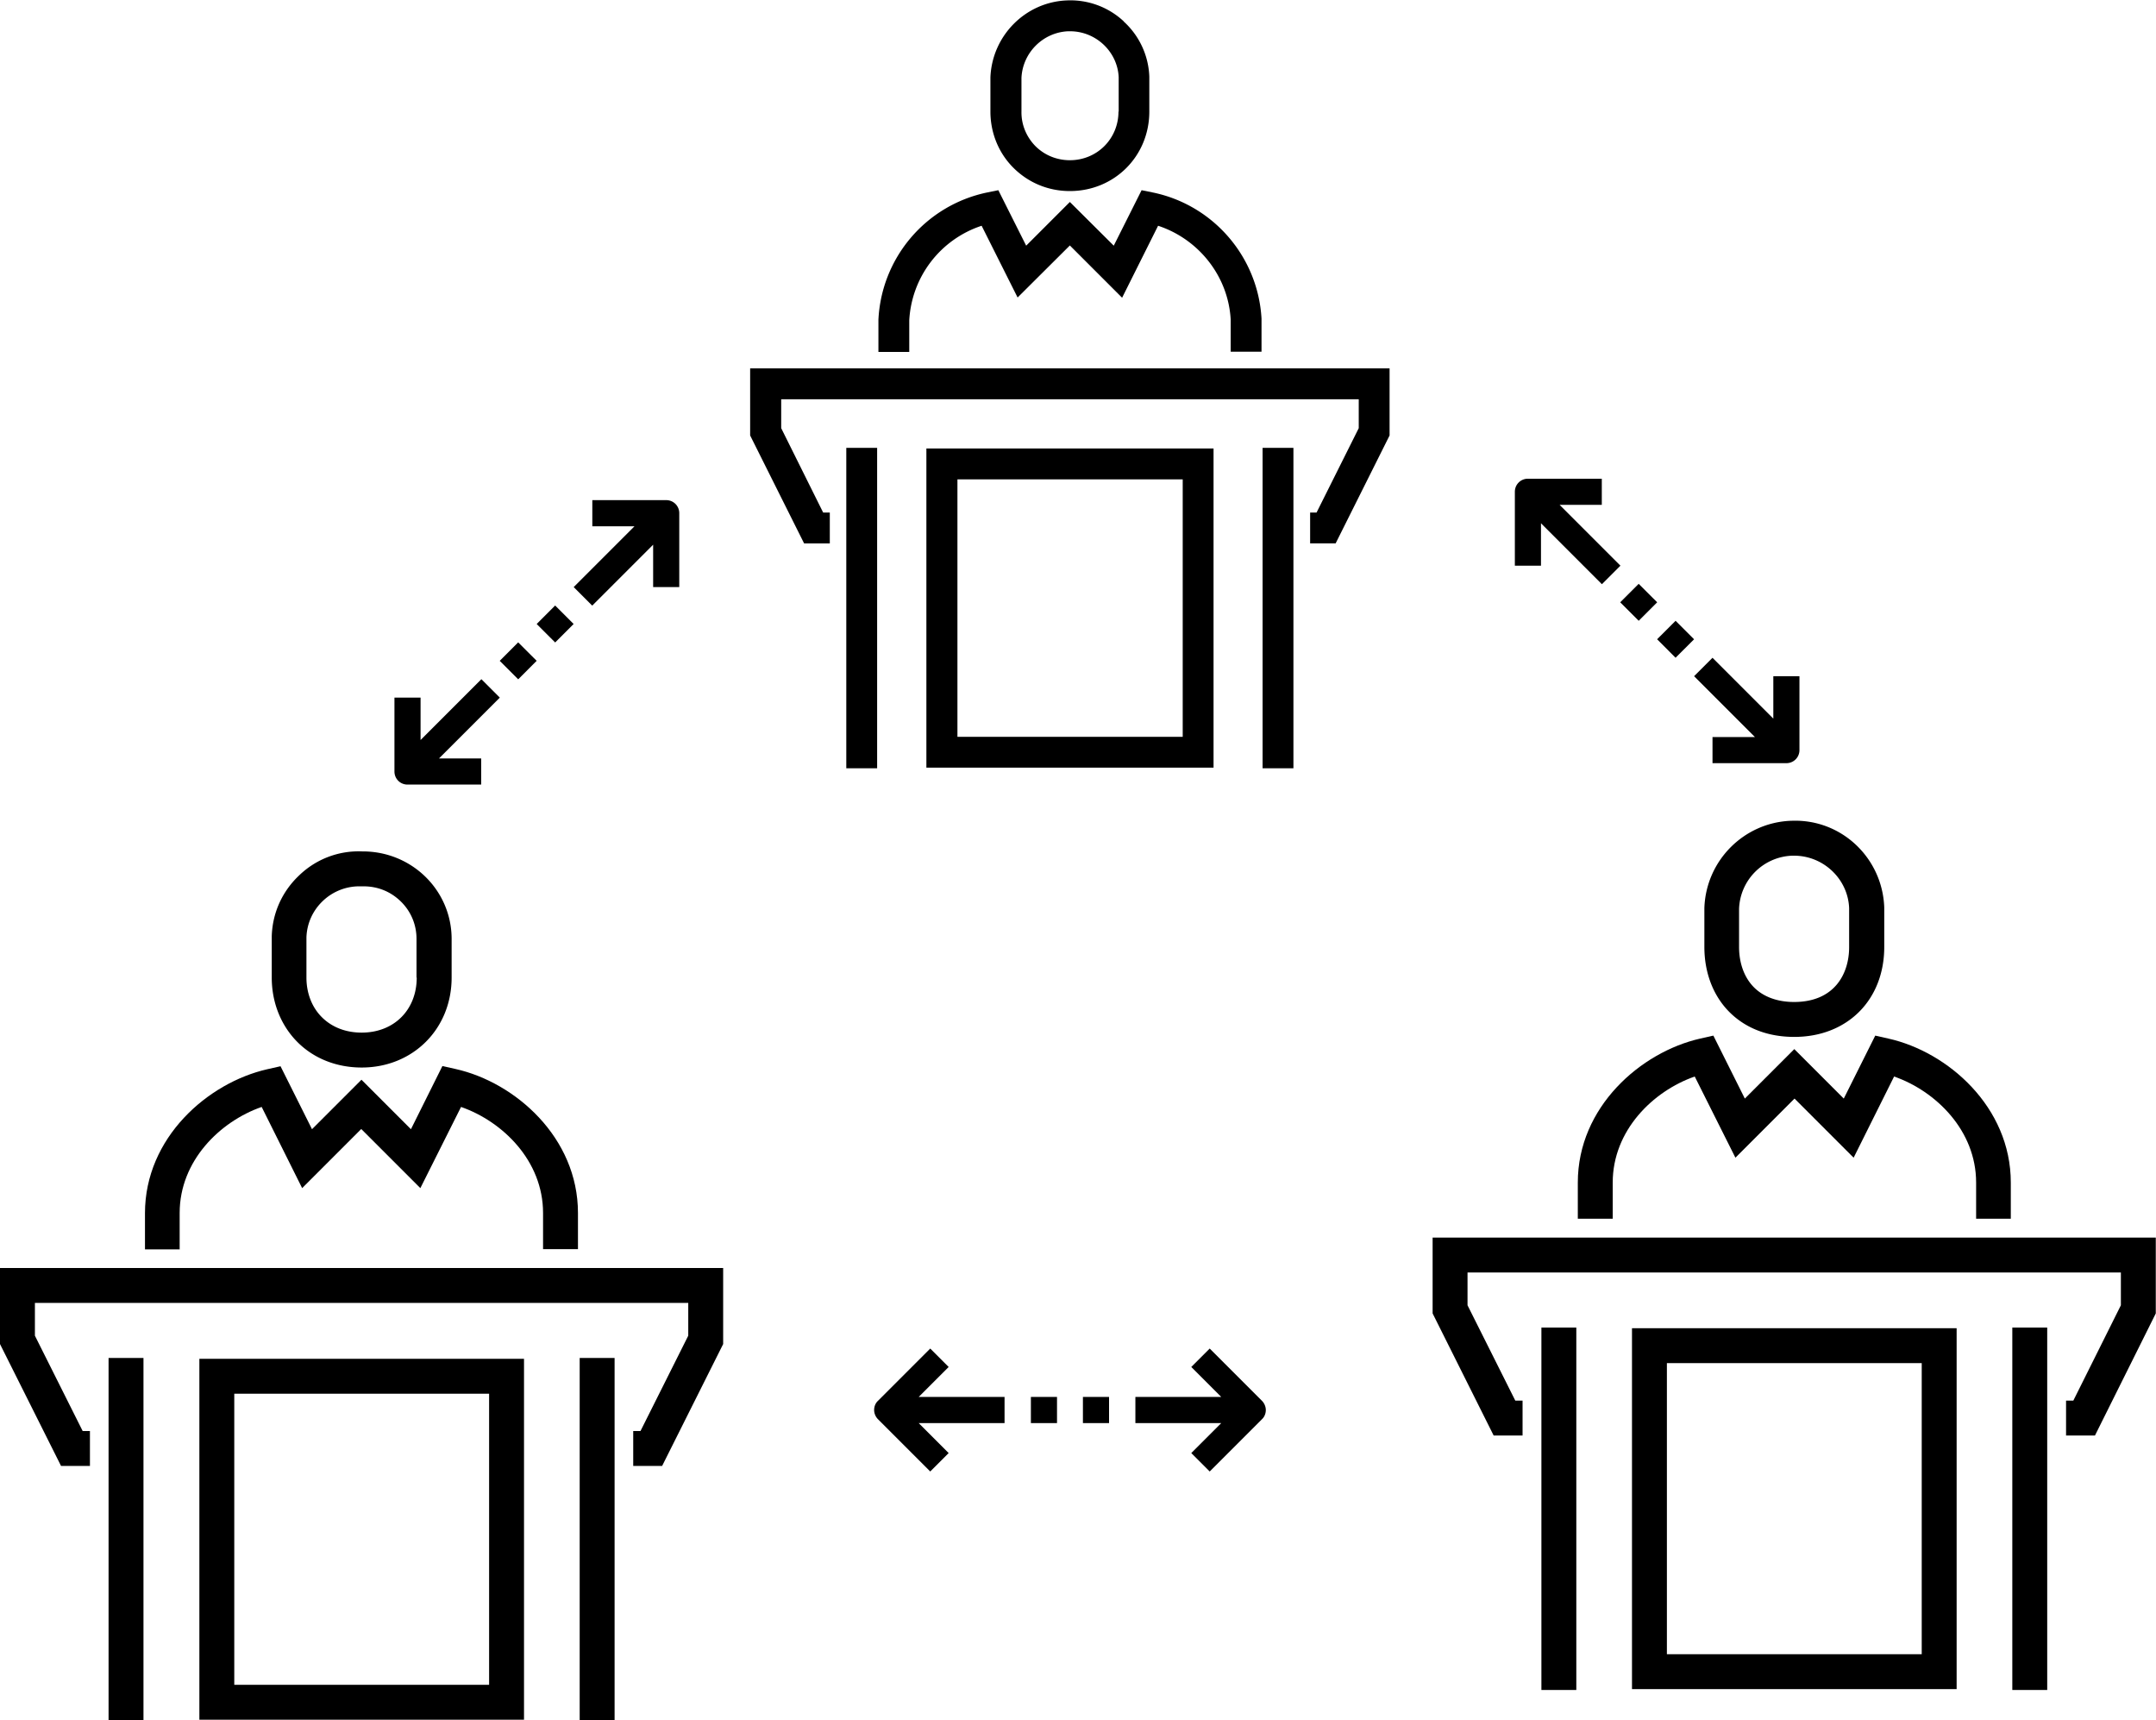 <svg xmlns="http://www.w3.org/2000/svg" viewBox="0 0 100.68 80.32"><path d="M27.07 63.4h1.63v16.92h-1.63zm-22 0H6.7v16.92H5.07z"/><path d="M30.92 68.44h-1.35v-1.63h.34l2.23-4.45v-1.53H1.63v1.53l2.23 4.45h.34v1.63H2.85L0 62.75V59.2h33.77v3.55l-2.85 5.69zM8.4 58.33H6.77v-1.69c0-3.53 2.94-6.09 5.71-6.72l.62-.14 1.47 2.94 2.31-2.31 2.31 2.31 1.47-2.95.62.14c2.77.62 5.71 3.19 5.71 6.72v1.69h-1.63v-1.69c0-2.43-1.88-4.27-3.83-4.95l-1.9 3.79-2.76-2.76-2.76 2.76-1.89-3.79c-1.95.68-3.83 2.52-3.83 4.95v1.69z"/><path d="M16.94 39.75h-.03a3.99 3.99 0 0 0-2.93 1.11c-.8.75-1.26 1.76-1.29 2.86v1.92c0 1.14.41 2.19 1.15 2.96.77.8 1.85 1.24 3.05 1.24 2.39 0 4.2-1.8 4.2-4.2v-1.82c-.01-2.25-1.85-4.07-4.15-4.07zm2.52 5.89c0 1.51-1.06 2.57-2.57 2.57-.76 0-1.41-.26-1.88-.74-.45-.46-.7-1.11-.7-1.83v-1.87c.02-.66.3-1.27.78-1.72a2.47 2.47 0 0 1 1.69-.67h.19c.68 0 1.28.25 1.75.71.47.46.73 1.08.73 1.74v1.81zm5.01 34.65H9.31V63.44h15.16v16.85zm-13.53-1.63h11.9V65.07h-11.9v13.59zm48.02-57.75h1.44v14.96h-1.44zm-19.44 0h1.44v14.96h-1.44z"/><path d="M62.37 25.37h-1.19v-1.44h.3l1.97-3.94v-1.35H36.48v1.35l1.96 3.94h.31v1.44h-1.2l-2.52-5.04V17.2h29.86v3.13l-2.52 5.04zm-19.91-8.94h-1.44v-1.5a6.381 6.381 0 0 1 5.06-5.94l.54-.11 1.3 2.59 2.04-2.04 2.05 2.04 1.3-2.59.54.11c2.82.59 4.9 3.01 5.06 5.89v1.54h-1.44v-1.5c-.11-2.01-1.48-3.75-3.39-4.38L52.4 13.9l-2.44-2.44-2.44 2.43-1.68-3.35a4.928 4.928 0 0 0-3.38 4.42v1.46z"/><path d="M52.48 1a3.65 3.65 0 0 0-2.67-.98c-1.92.08-3.48 1.64-3.56 3.59v1.6c0 .99.38 1.93 1.07 2.62.7.7 1.63 1.09 2.64 1.09 2.08 0 3.71-1.63 3.71-3.71V3.58A3.65 3.65 0 0 0 52.47 1zm-.25 4.21c0 1.27-1 2.27-2.27 2.27-.62 0-1.19-.24-1.61-.66-.42-.43-.66-1-.65-1.61V3.64c.05-1.17 1-2.13 2.18-2.18h.09c1.21 0 2.22.96 2.27 2.15v1.6zm4.44 30.63H43.26v-14.9h13.41v14.9zM44.71 34.4h10.52V22.38H44.71V34.4zm49.26 27.58h1.63V78.9h-1.63zm-21.99 0h1.63V78.9h-1.63z"/><path d="M97.83 67.02h-1.35v-1.63h.34l2.22-4.45v-1.53H68.53v1.53l2.23 4.45h.34v1.63h-1.35l-2.85-5.7v-3.54h33.77v3.54l-2.84 5.7zM93.91 56.9h-1.63v-1.69c0-2.43-1.88-4.27-3.83-4.95l-1.89 3.79-2.76-2.76-2.76 2.76-1.9-3.79c-1.95.68-3.83 2.52-3.83 4.95v1.69h-1.63v-1.69c0-3.53 2.94-6.09 5.71-6.72l.62-.14 1.47 2.94 2.31-2.31 2.31 2.31 1.47-2.94.62.14c2.77.62 5.71 3.19 5.71 6.72v1.69z"/><path d="M83.64 38.32c-2.2.08-3.98 1.86-4.05 4.08v1.81c0 1.2.41 2.28 1.17 3.04.76.76 1.8 1.16 3.03 1.16 2.47 0 4.2-1.72 4.2-4.2v-1.84c-.08-2.31-2-4.15-4.34-4.05zm2.71 5.9c0 1.24-.68 2.56-2.57 2.56-.78 0-1.43-.24-1.87-.68-.45-.45-.7-1.12-.7-1.89v-1.78a2.575 2.575 0 0 1 2.48-2.48h.09c1.38 0 2.52 1.1 2.57 2.45v1.82zm5.02 34.64H76.21V62.01h15.16v16.85zm-13.53-1.63h11.9V63.64h-11.9v13.59zM56.49 68.7l-.86-.86 1.4-1.4h-4.01v-1.22h4.01l-1.4-1.4.86-.86 2.44 2.44c.11.11.18.27.18.43s-.06.32-.18.43l-2.44 2.44zm-13.05 0L41 66.26c-.11-.11-.18-.27-.18-.43s.06-.32.18-.43l2.44-2.44.86.86-1.4 1.4h4.01v1.22H42.9l1.4 1.4-.86.86zm7.13-3.48h1.22v1.22h-1.22zm-2.43 0h1.22v1.22h-1.22zM22.48 36.63h-3.45c-.34 0-.61-.27-.61-.61v-3.45h1.22v1.98l2.84-2.84.86.86-2.84 2.84h1.97v1.22zm60.94-1h-3.45v-1.22h1.98l-2.84-2.84.86-.86 2.84 2.84v-1.98h1.22v3.45c0 .34-.27.61-.61.61zm-60.084-4.777l.862-.863.863.862-.862.863zm54.047-1.008l.863-.862.863.863-.864.863zm-52.321-.712l.862-.863.863.862-.862.863zM75.66 28.12l.863-.862.863.862-.862.863zm-48.01.15l-.86-.86 2.84-2.84h-1.97v-1.22h3.45c.34 0 .61.27.61.61v3.45H30.5v-1.98l-2.84 2.84zm47.15-1l-2.84-2.84v1.98h-1.22v-3.45c0-.34.27-.61.61-.61h3.45v1.22h-1.97l2.84 2.84-.86.86z"/></svg>
